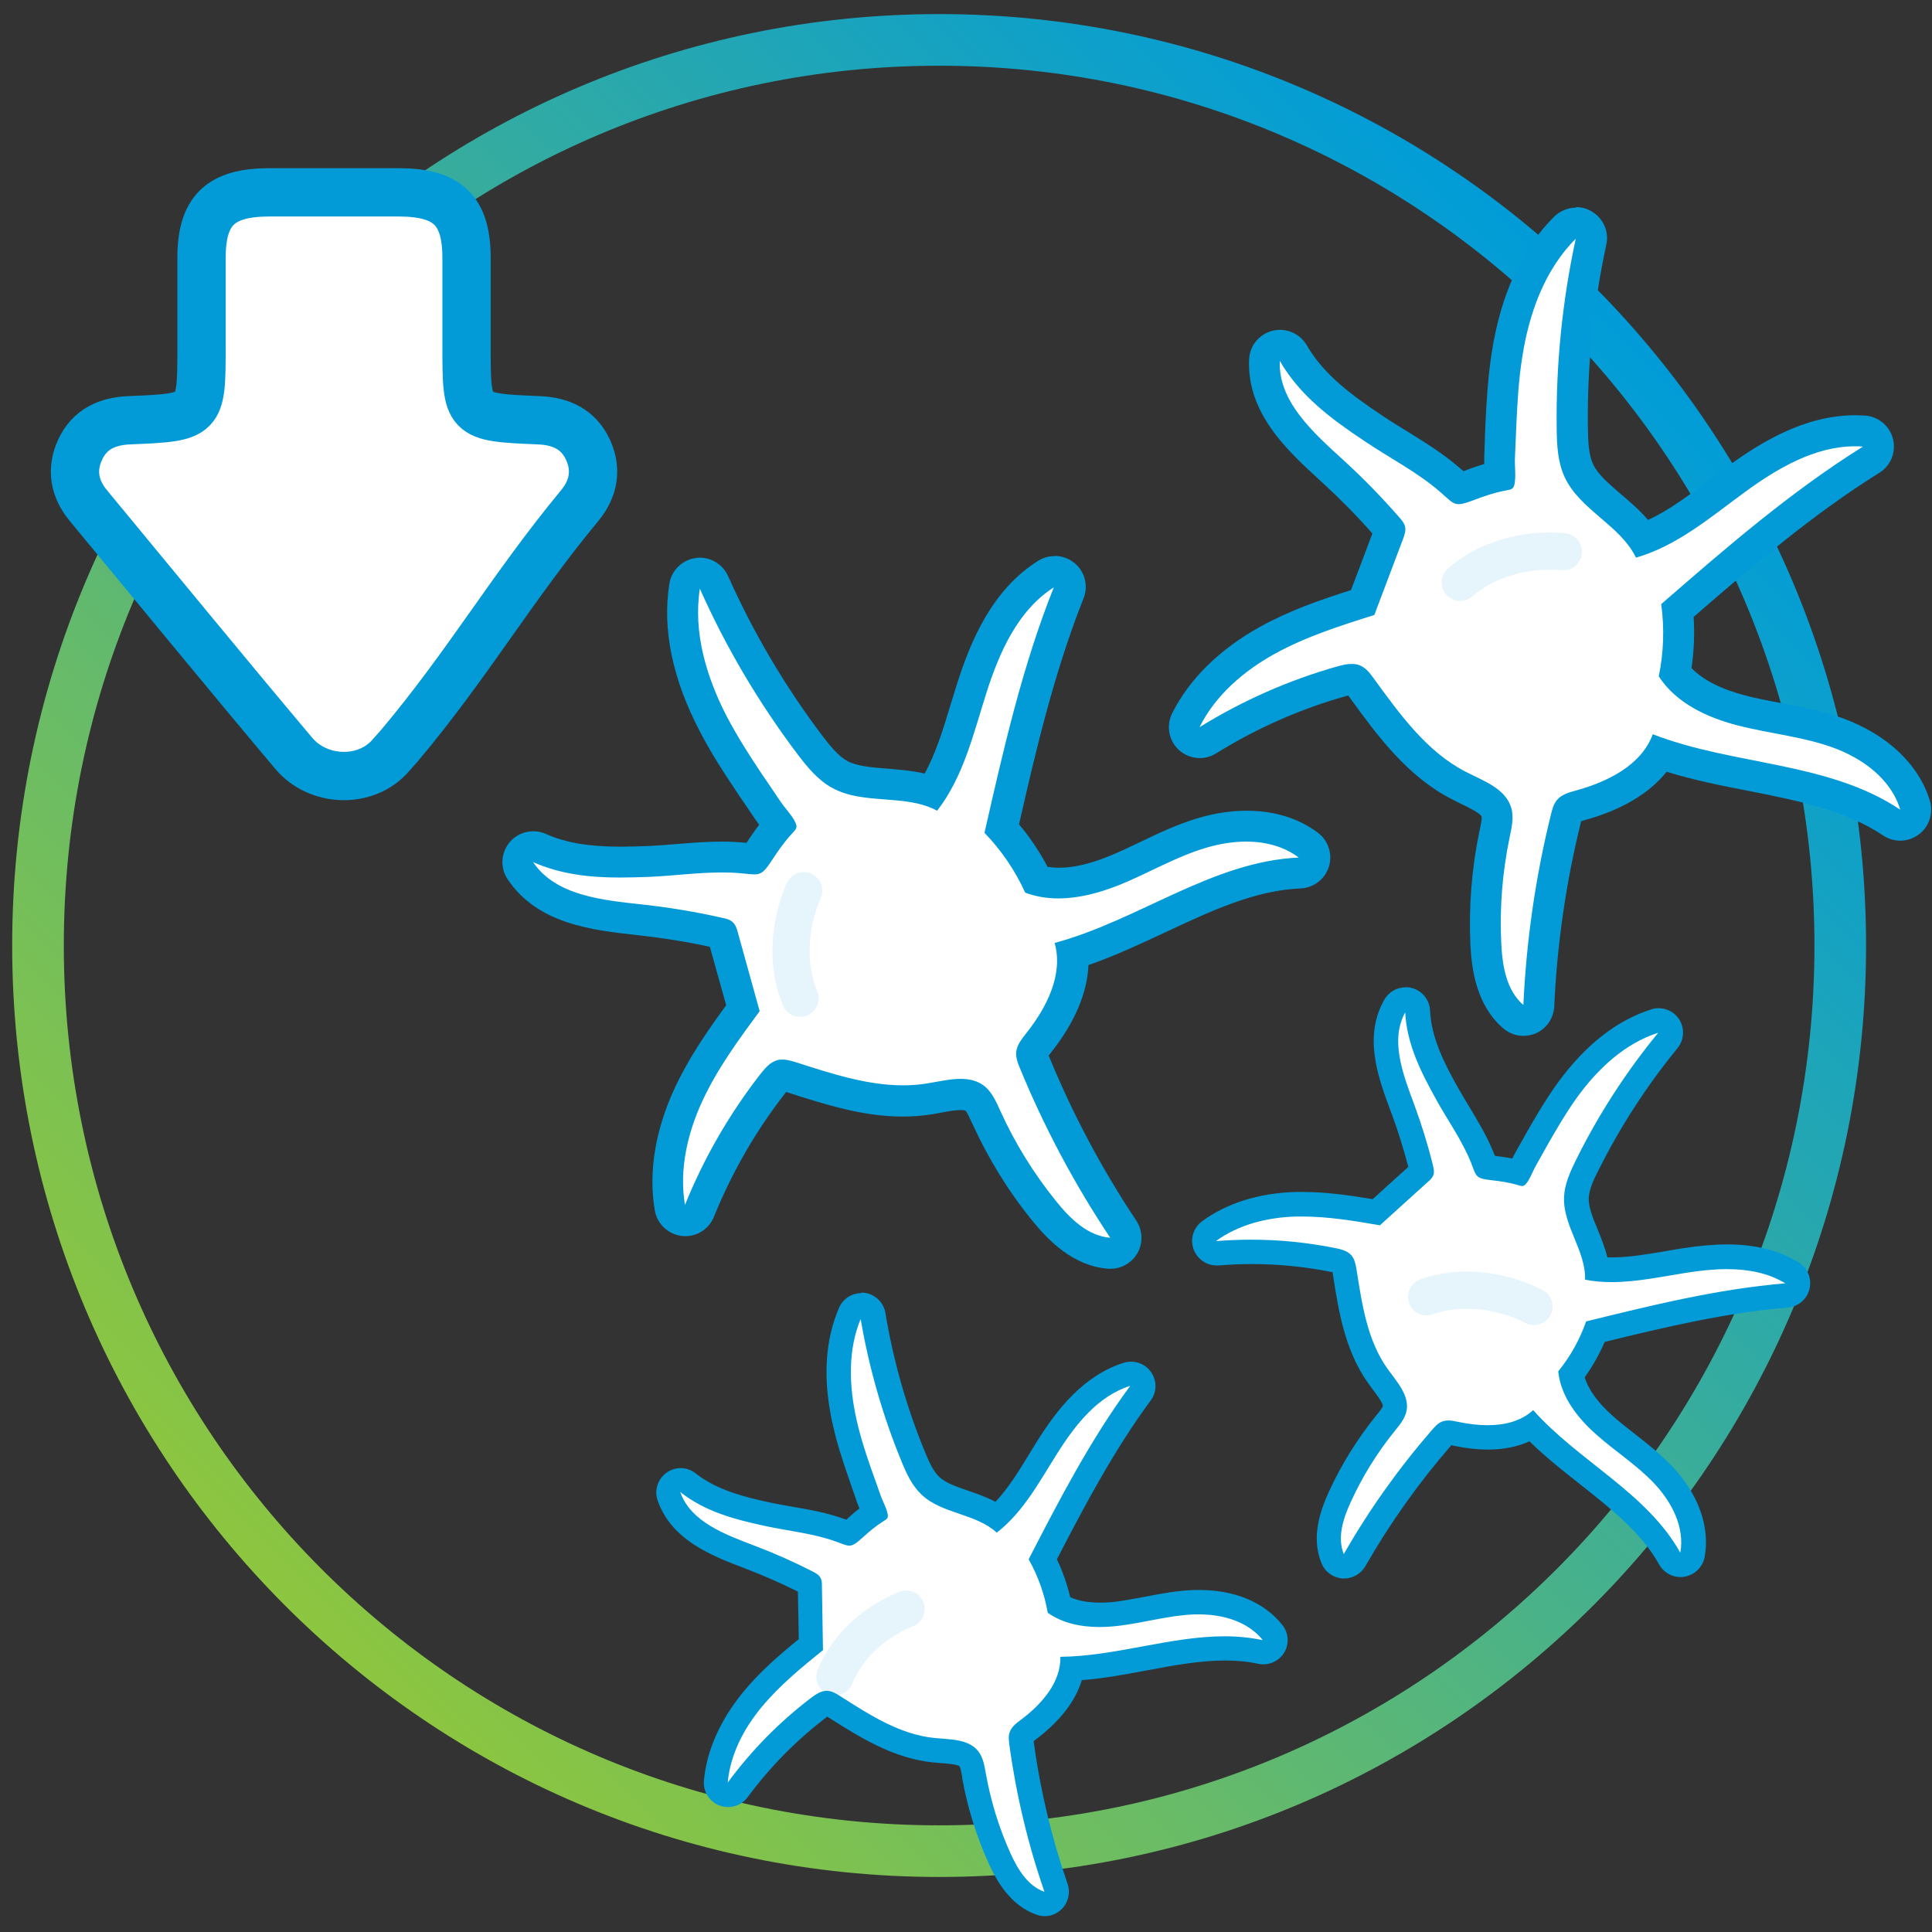 <svg width="104" height="104" viewBox="0 0 104 104" fill="none" xmlns="http://www.w3.org/2000/svg">
<rect x="0" y="0" width="104" height="104" fill="#333333" stroke="none"/>
<path d="M50.554 99.648C77.344 99.648 99.062 77.822 99.062 50.898C99.062 23.975 77.344 2.148 50.554 2.148C23.763 2.148 2.045 23.975 2.045 50.898C2.045 77.822 23.763 99.648 50.554 99.648Z" stroke="url(#paint0_linear_1_8298)" stroke-width="2.779" stroke-miterlimit="10"/>
<g clip-path="url(#clip0_1_8298)">
<path d="M15.807 40.545C17.133 42.13 19.733 42.199 21.047 40.649L21.492 40.149C25.206 35.736 27.525 31.663 31.205 27.217C31.97 26.293 32.142 25.256 31.639 24.184C31.125 23.101 30.188 22.667 28.988 22.622C25.114 22.462 25.114 22.439 25.114 18.631V13.899C25.114 11.334 24.108 10.365 21.492 10.354H18.47H17.492H14.47C11.853 10.365 10.848 11.334 10.848 13.899V18.631C10.848 22.439 10.848 22.462 6.974 22.622C5.774 22.667 4.837 23.101 4.323 24.184C3.82 25.256 3.991 26.293 4.757 27.217C8.436 31.663 12.093 36.133 15.807 40.545Z" fill="white"/>
<path d="M18.47 10.354H14.47C11.853 10.365 10.848 11.334 10.848 13.899V18.631C10.848 22.439 10.848 22.462 6.974 22.622C5.774 22.667 4.837 23.101 4.323 24.184C3.82 25.256 3.991 26.293 4.757 27.217C8.436 31.663 12.093 36.133 15.807 40.545C17.133 42.13 19.733 42.199 21.047 40.649L21.492 40.149C25.206 35.736 27.525 31.663 31.205 27.217C31.97 26.293 32.142 25.256 31.639 24.184C31.125 23.101 30.188 22.667 28.988 22.622C25.114 22.462 25.114 22.439 25.114 18.631V13.899C25.114 11.334 24.108 10.365 21.492 10.354H17.492" stroke="#029BD8" stroke-width="2.6" stroke-miterlimit="10"/>
</g>
<path d="M81.985 54.929C81.787 54.929 81.598 54.863 81.437 54.731C80.248 53.702 80.021 52.106 79.965 50.822C79.87 48.85 80.021 46.867 80.427 44.932C80.531 44.422 80.616 44.016 80.531 43.714C80.38 43.195 79.691 42.865 78.964 42.506C78.804 42.431 78.643 42.355 78.492 42.27C76.255 41.118 74.773 39.079 73.347 37.116L73.263 36.993C73.149 36.842 72.989 36.616 72.866 36.559C72.838 36.55 72.8 36.54 72.753 36.54C72.602 36.54 72.394 36.597 72.215 36.644C69.666 37.361 67.24 38.438 64.993 39.825C64.861 39.91 64.71 39.948 64.559 39.948C64.361 39.948 64.153 39.872 64.002 39.731C63.728 39.476 63.653 39.079 63.823 38.74C64.672 37.041 66.192 35.549 68.222 34.435C69.855 33.529 71.62 32.953 73.338 32.406L74.745 28.686C74.763 28.63 74.811 28.516 74.811 28.469C74.792 28.469 74.735 28.403 74.707 28.375C73.782 27.308 72.781 26.289 71.743 25.335L71.62 25.222C69.987 23.73 67.948 21.861 68.061 19.35C68.08 18.982 68.335 18.671 68.694 18.576C68.76 18.557 68.826 18.548 68.892 18.548C69.184 18.548 69.458 18.699 69.609 18.963C70.629 20.719 72.243 21.89 73.952 23.032C74.376 23.315 74.82 23.589 75.264 23.863C76.208 24.438 77.18 25.043 78.048 25.798L78.332 26.043C78.417 26.119 78.511 26.204 78.568 26.251C78.634 26.232 78.766 26.194 79.03 26.1C79.493 25.92 80.097 25.703 80.729 25.571C80.729 25.42 80.729 25.288 80.729 25.165C80.729 24.967 80.71 24.769 80.729 24.57L80.805 22.767C80.852 21.606 80.928 20.36 81.126 19.096C81.579 16.141 82.636 13.819 84.26 12.204C84.42 12.044 84.628 11.959 84.845 11.959C84.977 11.959 85.119 11.997 85.242 12.063C85.562 12.242 85.732 12.61 85.657 12.969C84.939 16.264 84.6 19.652 84.647 23.032C84.656 23.825 84.694 24.646 85.006 25.307C85.345 26.024 86.006 26.6 86.714 27.204C87.337 27.733 87.979 28.28 88.46 28.988C89.914 28.441 91.207 27.468 92.576 26.449C92.878 26.223 93.18 25.996 93.492 25.769C95.153 24.552 97.381 23.164 99.883 23.164C100.043 23.164 100.204 23.164 100.364 23.183C100.723 23.211 101.025 23.466 101.11 23.815C101.195 24.165 101.044 24.533 100.742 24.722C97.013 27.044 93.615 29.98 90.32 32.83C90.433 33.954 90.386 35.077 90.188 36.191C90.905 37.106 92.114 37.796 93.803 38.23C94.426 38.39 95.049 38.513 95.72 38.636C96.767 38.834 97.853 39.042 98.91 39.419C101.063 40.193 102.592 41.609 103.102 43.318C103.205 43.658 103.083 44.016 102.8 44.224C102.648 44.328 102.479 44.385 102.309 44.385C102.148 44.385 101.988 44.337 101.846 44.243C99.665 42.789 97.06 42.27 94.304 41.723C92.68 41.402 91.009 41.071 89.404 40.524C88.63 41.789 87.158 42.742 85.1 43.309C84.845 43.374 84.562 43.459 84.477 43.554C84.401 43.629 84.345 43.865 84.307 44.026C83.495 47.32 83.004 50.709 82.853 54.098C82.834 54.419 82.646 54.702 82.353 54.825C82.249 54.872 82.136 54.891 82.023 54.891L81.985 54.929Z" fill="white"/>
<path d="M84.826 12.838C84.099 16.199 83.75 19.644 83.797 23.08C83.806 23.968 83.854 24.893 84.231 25.695C85.052 27.451 87.224 28.272 88.064 30.018C90.282 29.386 92.094 27.828 93.954 26.469C95.701 25.195 97.711 24.024 99.854 24.024C99.996 24.024 100.137 24.024 100.279 24.043C96.38 26.479 92.887 29.509 89.423 32.52C89.602 33.813 89.555 35.135 89.291 36.409C90.225 37.853 91.915 38.637 93.586 39.062C95.257 39.487 96.994 39.647 98.617 40.223C100.241 40.799 101.799 41.931 102.289 43.584C98.41 40.987 93.322 41.214 88.97 39.524C88.356 41.186 86.563 42.073 84.864 42.545C84.486 42.649 84.09 42.753 83.835 43.036C83.636 43.263 83.552 43.565 83.485 43.857C82.655 47.208 82.164 50.644 82.003 54.099C81.088 53.306 80.871 51.994 80.814 50.786C80.72 48.889 80.871 46.972 81.258 45.103C81.371 44.565 81.503 44.008 81.352 43.489C81.05 42.451 79.861 42.035 78.898 41.544C76.793 40.459 75.348 38.439 73.951 36.523C73.744 36.239 73.526 35.947 73.196 35.815C73.055 35.758 72.913 35.739 72.762 35.739C72.507 35.739 72.243 35.805 71.997 35.871C69.382 36.608 66.871 37.721 64.568 39.147C65.427 37.429 66.947 36.117 68.627 35.191C70.308 34.266 72.148 33.681 73.98 33.105L75.528 29.009C75.603 28.801 75.679 28.593 75.641 28.376C75.603 28.178 75.471 28.017 75.339 27.866C74.385 26.771 73.375 25.733 72.309 24.761C70.695 23.288 68.797 21.608 68.891 19.427C69.996 21.334 71.695 22.571 73.489 23.769C74.82 24.666 76.292 25.412 77.51 26.469C78.029 26.913 78.19 27.139 78.52 27.139C78.709 27.139 78.945 27.064 79.332 26.922C79.87 26.715 80.446 26.516 81.012 26.413C81.399 26.337 81.503 26.346 81.55 25.903C81.597 25.487 81.531 25.072 81.55 24.657C81.579 24.053 81.597 23.458 81.626 22.854C81.682 21.655 81.749 20.456 81.937 19.267C82.296 16.907 83.136 14.528 84.835 12.838M84.835 11.177C84.41 11.177 83.986 11.347 83.665 11.658C81.909 13.405 80.776 15.878 80.295 19.012C80.097 20.314 80.021 21.589 79.964 22.778C79.945 23.109 79.936 23.439 79.927 23.769L79.898 24.581C79.898 24.713 79.898 24.846 79.898 24.978C79.483 25.1 79.096 25.242 78.775 25.365C78.728 25.317 78.671 25.27 78.605 25.214C77.68 24.411 76.679 23.798 75.707 23.194C75.273 22.929 74.839 22.665 74.423 22.382C72.8 21.296 71.27 20.192 70.345 18.587C70.043 18.068 69.486 17.756 68.901 17.756C68.769 17.756 68.637 17.775 68.504 17.803C67.787 17.983 67.268 18.606 67.24 19.352C67.117 22.259 69.307 24.26 71.072 25.875L71.195 25.988C72.129 26.847 73.036 27.762 73.876 28.716L73.215 30.472L72.724 31.765C71.091 32.284 69.42 32.86 67.834 33.738C65.654 34.946 64.021 36.551 63.096 38.401C62.765 39.071 62.916 39.874 63.464 40.374C63.775 40.657 64.181 40.808 64.587 40.808C64.889 40.808 65.191 40.723 65.465 40.553C67.645 39.203 70.005 38.156 72.469 37.467C72.507 37.457 72.545 37.448 72.573 37.438C72.592 37.457 72.601 37.485 72.62 37.495L72.705 37.617C74.121 39.562 75.726 41.771 78.142 43.017C78.303 43.102 78.463 43.178 78.633 43.263C78.973 43.423 79.681 43.772 79.757 43.952C79.785 44.065 79.7 44.452 79.653 44.688L79.634 44.764C79.219 46.765 79.058 48.823 79.153 50.861C79.219 52.193 79.474 54.109 80.918 55.355C81.229 55.619 81.616 55.761 82.003 55.761C82.23 55.761 82.447 55.714 82.664 55.629C83.249 55.374 83.636 54.807 83.665 54.175C83.816 50.843 84.297 47.501 85.1 44.263C85.1 44.254 85.1 44.235 85.109 44.206C85.166 44.188 85.222 44.178 85.269 44.159C87.271 43.612 88.772 42.724 89.716 41.544C91.179 41.998 92.67 42.29 94.124 42.573C96.796 43.102 99.316 43.602 101.364 44.971C101.648 45.16 101.969 45.254 102.289 45.254C102.639 45.254 102.988 45.141 103.281 44.924C103.847 44.509 104.083 43.782 103.885 43.102C103.29 41.139 101.572 39.524 99.174 38.656C98.06 38.26 96.947 38.042 95.861 37.844C95.21 37.721 94.596 37.608 93.992 37.448C92.661 37.108 91.679 36.608 91.056 35.966C91.188 35.05 91.226 34.134 91.169 33.209C94.332 30.462 97.607 27.668 101.166 25.45C101.78 25.072 102.072 24.336 101.902 23.637C101.733 22.939 101.128 22.429 100.411 22.372C100.232 22.363 100.043 22.353 99.863 22.353C97.126 22.353 94.747 23.835 92.982 25.119C92.67 25.346 92.368 25.572 92.066 25.799C90.933 26.648 89.857 27.46 88.715 27.989C88.252 27.451 87.733 27.007 87.243 26.592C86.61 26.044 86.006 25.535 85.751 24.978C85.515 24.468 85.487 23.741 85.477 23.043C85.43 19.729 85.77 16.406 86.468 13.168C86.629 12.451 86.289 11.715 85.638 11.356C85.383 11.214 85.109 11.148 84.835 11.148V11.177Z" fill="#029BD8"/>
<path d="M59.688 67.457C58.121 67.334 56.998 66.173 56.186 65.182C54.94 63.643 53.892 61.954 53.08 60.16C52.863 59.688 52.693 59.31 52.448 59.112C52.269 58.971 52.023 58.905 51.693 58.905C51.325 58.905 50.9 58.98 50.484 59.056C50.305 59.084 50.135 59.122 49.965 59.15C49.522 59.216 49.059 59.254 48.587 59.254C46.576 59.254 44.641 58.631 42.772 58.036L42.631 57.989C42.47 57.942 42.253 57.866 42.121 57.866C41.913 57.913 41.696 58.197 41.583 58.329C39.959 60.415 38.628 62.709 37.646 65.163C37.514 65.484 37.212 65.682 36.872 65.682C36.844 65.682 36.816 65.682 36.787 65.682C36.419 65.645 36.117 65.361 36.06 64.993C35.74 63.124 36.089 61.019 37.061 58.914C37.845 57.215 38.921 55.705 39.987 54.251L38.921 50.418C38.902 50.362 38.874 50.239 38.845 50.201C38.845 50.211 38.845 50.22 38.817 50.22C38.789 50.22 38.732 50.211 38.704 50.201C37.325 49.89 35.919 49.654 34.512 49.503L34.343 49.484C32.143 49.248 29.396 48.946 27.999 46.85C27.791 46.538 27.82 46.133 28.056 45.849C28.216 45.661 28.452 45.557 28.698 45.557C28.811 45.557 28.924 45.576 29.028 45.623C30.557 46.293 32.162 46.378 33.38 46.378C33.889 46.378 34.409 46.359 34.928 46.34C35.438 46.321 35.957 46.274 36.476 46.236C37.25 46.17 38.043 46.104 38.845 46.104C39.185 46.104 39.534 46.114 39.874 46.142L40.252 46.18C40.374 46.189 40.478 46.208 40.573 46.208C40.62 46.151 40.705 46.048 40.856 45.812C41.13 45.396 41.488 44.858 41.923 44.377C41.838 44.254 41.753 44.15 41.677 44.056C41.554 43.905 41.432 43.744 41.319 43.584L40.308 42.092C39.657 41.12 38.987 40.072 38.392 38.94C37.014 36.287 36.495 33.795 36.844 31.529C36.901 31.161 37.193 30.878 37.552 30.831C37.59 30.831 37.627 30.831 37.665 30.831C37.986 30.831 38.288 31.02 38.42 31.322C39.799 34.408 41.517 37.335 43.556 40.035C44.028 40.667 44.547 41.309 45.189 41.658C45.887 42.045 46.756 42.111 47.681 42.177C48.502 42.243 49.333 42.3 50.145 42.583C50.994 41.281 51.466 39.732 51.957 38.099C52.07 37.731 52.174 37.373 52.297 37.014C52.967 34.899 54.034 32.285 56.309 30.859C56.441 30.774 56.602 30.736 56.752 30.736C56.941 30.736 57.13 30.802 57.291 30.935C57.564 31.161 57.659 31.548 57.527 31.878C55.894 35.966 54.883 40.337 53.921 44.584C54.676 45.425 55.308 46.359 55.799 47.369C56.167 47.473 56.564 47.53 56.989 47.53C57.857 47.53 58.839 47.313 59.915 46.878C60.51 46.642 61.085 46.359 61.699 46.076C62.662 45.613 63.662 45.141 64.729 44.821C65.522 44.584 66.315 44.462 67.089 44.462C68.382 44.462 69.534 44.821 70.421 45.481C70.704 45.689 70.818 46.057 70.714 46.397C70.61 46.737 70.308 46.963 69.959 46.982C67.335 47.095 64.937 48.219 62.388 49.408C60.887 50.107 59.348 50.834 57.734 51.343C57.857 52.825 57.234 54.468 55.903 56.139C55.733 56.346 55.554 56.573 55.544 56.705C55.535 56.809 55.629 57.035 55.686 57.177C56.979 60.311 58.584 63.341 60.462 66.164C60.642 66.428 60.651 66.768 60.491 67.042C60.34 67.297 60.066 67.457 59.773 67.457C59.754 67.457 59.726 67.457 59.707 67.457H59.688Z" fill="white"/>
<path d="M56.742 31.578C55.034 35.844 54.014 40.347 52.995 44.831C53.901 45.766 54.647 46.861 55.185 48.05C55.761 48.267 56.365 48.362 56.978 48.362C58.074 48.362 59.187 48.06 60.216 47.654C61.812 47.012 63.313 46.105 64.965 45.624C65.644 45.426 66.371 45.303 67.079 45.303C68.099 45.303 69.099 45.549 69.911 46.162C65.248 46.37 61.274 49.551 56.771 50.759C57.252 52.459 56.337 54.243 55.242 55.621C55.006 55.923 54.741 56.244 54.703 56.631C54.675 56.933 54.788 57.226 54.902 57.499C56.214 60.69 57.847 63.758 59.763 66.628C58.555 66.533 57.602 65.599 56.846 64.655C55.648 63.173 54.637 61.54 53.854 59.812C53.627 59.312 53.401 58.783 52.976 58.453C52.608 58.17 52.174 58.075 51.711 58.075C51.107 58.075 50.456 58.236 49.852 58.33C49.436 58.396 49.021 58.424 48.605 58.424C46.68 58.424 44.754 57.792 42.894 57.197C42.649 57.122 42.385 57.037 42.13 57.037C42.045 57.037 41.95 57.037 41.865 57.065C41.469 57.16 41.186 57.499 40.931 57.82C39.26 59.963 37.891 62.342 36.872 64.862C36.551 62.974 37.004 61.011 37.806 59.274C38.609 57.537 39.751 55.98 40.893 54.431C40.506 53.025 40.11 51.618 39.723 50.212C39.666 50.004 39.6 49.778 39.439 49.636C39.288 49.504 39.09 49.447 38.892 49.41C37.476 49.089 36.05 48.852 34.606 48.692C32.435 48.456 29.915 48.22 28.697 46.408C30.217 47.078 31.784 47.238 33.389 47.238C33.917 47.238 34.446 47.219 34.974 47.201C36.258 47.144 37.561 46.965 38.854 46.965C39.175 46.965 39.496 46.974 39.817 47.002C40.176 47.031 40.421 47.068 40.61 47.068C40.987 47.068 41.148 46.927 41.563 46.294C41.875 45.813 42.224 45.313 42.621 44.888C42.885 44.595 42.97 44.548 42.753 44.151C42.545 43.793 42.252 43.491 42.016 43.151C41.686 42.651 41.346 42.16 41.006 41.659C40.336 40.659 39.694 39.649 39.137 38.592C38.033 36.468 37.306 34.051 37.674 31.691C39.071 34.834 40.837 37.817 42.904 40.564C43.442 41.272 44.018 41.99 44.801 42.415C46.5 43.349 48.738 42.717 50.446 43.642C51.862 41.82 52.4 39.498 53.099 37.298C53.797 35.099 54.807 32.824 56.761 31.597M56.761 29.935C56.459 29.935 56.148 30.02 55.883 30.19C53.382 31.757 52.24 34.542 51.522 36.798C51.409 37.157 51.296 37.525 51.182 37.893C50.777 39.243 50.38 40.536 49.776 41.641C49.087 41.48 48.398 41.433 47.765 41.376C46.935 41.31 46.142 41.254 45.604 40.961C45.113 40.687 44.66 40.121 44.235 39.564C42.243 36.921 40.544 34.041 39.194 31.011C38.92 30.407 38.325 30.02 37.674 30.02C37.599 30.02 37.533 30.02 37.457 30.039C36.73 30.134 36.145 30.7 36.032 31.427C35.645 33.872 36.192 36.534 37.665 39.356C38.269 40.527 38.967 41.603 39.628 42.584C39.807 42.858 39.996 43.132 40.185 43.406L40.638 44.076C40.714 44.18 40.789 44.293 40.865 44.397C40.6 44.746 40.374 45.086 40.185 45.369C40.119 45.369 40.044 45.36 39.968 45.35C39.619 45.322 39.26 45.303 38.873 45.303C38.042 45.303 37.23 45.369 36.438 45.435C35.928 45.473 35.428 45.52 34.918 45.539C34.493 45.558 33.945 45.577 33.398 45.577C31.699 45.577 30.462 45.369 29.377 44.888C29.16 44.793 28.933 44.746 28.706 44.746C28.225 44.746 27.753 44.954 27.432 45.341C26.96 45.907 26.913 46.719 27.328 47.333C28.942 49.749 31.897 50.07 34.276 50.335L34.436 50.353C35.701 50.495 36.966 50.693 38.212 50.967L39.09 54.111C38.08 55.498 37.07 56.952 36.315 58.585C35.267 60.841 34.899 63.116 35.248 65.155C35.371 65.891 35.975 66.448 36.711 66.533C36.768 66.533 36.834 66.543 36.891 66.543C37.561 66.543 38.175 66.137 38.429 65.504C39.392 63.126 40.676 60.888 42.252 58.868C42.281 58.84 42.3 58.802 42.319 58.783C42.347 58.783 42.366 58.802 42.385 58.802L42.526 58.849C44.461 59.463 46.463 60.105 48.596 60.105C49.106 60.105 49.615 60.067 50.106 59.991C50.286 59.963 50.465 59.935 50.644 59.897C51.041 59.822 51.419 59.755 51.711 59.755C51.9 59.755 51.956 59.784 51.966 59.784C52.06 59.859 52.221 60.227 52.315 60.435L52.353 60.511C53.203 62.37 54.279 64.126 55.572 65.712C56.412 66.75 57.752 68.147 59.65 68.298C59.697 68.298 59.735 68.298 59.782 68.298C60.367 68.298 60.915 67.987 61.217 67.477C61.538 66.93 61.519 66.241 61.17 65.712C59.319 62.937 57.734 59.954 56.469 56.867C56.469 56.857 56.459 56.839 56.45 56.82C56.488 56.773 56.525 56.725 56.554 56.688C57.847 55.064 58.527 53.459 58.593 51.949C60.037 51.449 61.415 50.797 62.756 50.174C65.219 49.022 67.551 47.927 70.015 47.824C70.713 47.795 71.327 47.323 71.535 46.653C71.742 45.983 71.506 45.256 70.949 44.831C69.911 44.048 68.589 43.642 67.117 43.642C66.267 43.642 65.399 43.774 64.521 44.029C63.388 44.369 62.359 44.85 61.368 45.331C60.773 45.615 60.207 45.888 59.631 46.115C58.649 46.511 57.771 46.71 57.016 46.71C56.799 46.71 56.591 46.691 56.393 46.663C55.959 45.851 55.449 45.077 54.855 44.378C55.78 40.291 56.78 36.099 58.328 32.21C58.593 31.54 58.404 30.775 57.847 30.313C57.535 30.058 57.158 29.926 56.78 29.926L56.761 29.935Z" fill="#029BD8"/>
<path d="M72.289 84.308C72.034 84.29 71.817 84.129 71.722 83.903C71.25 82.751 71.675 81.543 72.09 80.618C72.742 79.192 73.563 77.852 74.545 76.634C74.809 76.313 75.017 76.058 75.064 75.813C75.149 75.388 74.781 74.906 74.403 74.397C74.318 74.284 74.233 74.17 74.158 74.066C72.997 72.443 72.685 70.479 72.392 68.572L72.374 68.45C72.355 68.299 72.317 68.082 72.251 68.006C72.175 67.912 71.883 67.855 71.76 67.827C70.306 67.534 68.824 67.383 67.333 67.383C66.729 67.383 66.115 67.411 65.511 67.459C65.492 67.459 65.473 67.459 65.454 67.459C65.18 67.459 64.935 67.289 64.841 67.034C64.737 66.76 64.831 66.448 65.067 66.269C66.275 65.382 67.89 64.881 69.731 64.825C69.863 64.825 69.985 64.825 70.118 64.825C71.467 64.825 72.789 65.032 74.073 65.25L76.414 63.135C76.414 63.135 76.518 63.041 76.546 63.012C76.527 63.012 76.508 62.937 76.499 62.908C76.234 61.823 75.895 60.737 75.508 59.69L75.46 59.567C74.847 57.924 74.092 55.876 75.073 54.139C75.196 53.931 75.413 53.809 75.649 53.809C75.696 53.809 75.753 53.809 75.8 53.828C76.084 53.894 76.291 54.139 76.31 54.432C76.395 56.036 77.103 57.452 77.896 58.868C78.094 59.227 78.311 59.576 78.519 59.926C78.972 60.681 79.444 61.455 79.784 62.304L79.888 62.578C79.925 62.682 79.973 62.795 79.992 62.843C79.992 62.843 79.992 62.843 80.02 62.843C80.067 62.843 80.171 62.861 80.36 62.88C80.747 62.927 81.257 62.993 81.747 63.126C81.804 63.022 81.851 62.927 81.889 62.833C81.955 62.691 82.021 62.55 82.097 62.408L82.795 61.162C83.248 60.36 83.758 59.501 84.343 58.689C85.731 56.763 87.317 55.517 89.044 54.96C89.11 54.941 89.176 54.932 89.243 54.932C89.46 54.932 89.667 55.036 89.79 55.225C89.951 55.47 89.941 55.791 89.752 56.017C88.053 58.085 86.59 60.35 85.4 62.748C85.127 63.305 84.853 63.9 84.825 64.475C84.796 65.108 85.061 65.75 85.344 66.43C85.589 67.034 85.844 67.647 85.929 68.317C86.184 68.346 86.448 68.365 86.731 68.365C87.713 68.365 88.752 68.185 89.743 68.015C90.035 67.968 90.338 67.912 90.63 67.864C91.508 67.723 92.244 67.657 92.924 67.657C94.321 67.657 95.463 67.94 96.417 68.525C96.662 68.676 96.785 68.959 96.719 69.243C96.653 69.516 96.417 69.724 96.133 69.752C92.669 70.045 89.205 70.876 85.854 71.706C85.523 72.537 85.089 73.321 84.551 74.029C84.721 74.935 85.334 75.86 86.363 76.776C86.75 77.115 87.156 77.436 87.572 77.757C88.242 78.276 88.931 78.814 89.535 79.466C90.772 80.787 91.338 82.336 91.083 83.733C91.036 84.006 90.819 84.224 90.545 84.261C90.507 84.261 90.47 84.261 90.441 84.261C90.205 84.261 89.979 84.129 89.865 83.921C88.856 82.1 87.204 80.797 85.457 79.419C84.428 78.607 83.371 77.767 82.436 76.804C81.794 77.2 81.002 77.399 80.067 77.399C79.548 77.399 78.981 77.332 78.396 77.21C78.217 77.172 78.075 77.144 77.962 77.144C77.924 77.144 77.886 77.144 77.868 77.153C77.792 77.181 77.66 77.323 77.584 77.418C75.819 79.447 74.243 81.656 72.912 83.997C72.798 84.205 72.572 84.327 72.336 84.327C72.317 84.327 72.308 84.327 72.289 84.327V84.308Z" fill="white"/>
<path d="M75.64 54.46C75.725 56.207 76.48 57.689 77.311 59.19C77.924 60.303 78.689 61.361 79.171 62.55C79.482 63.334 79.397 63.428 80.294 63.532C80.747 63.579 81.228 63.655 81.662 63.777C81.785 63.815 81.87 63.843 81.936 63.843C82.04 63.843 82.106 63.787 82.229 63.617C82.408 63.343 82.522 63.022 82.682 62.739C82.918 62.324 83.145 61.908 83.381 61.493C83.853 60.672 84.334 59.85 84.891 59.076C86.005 57.538 87.459 56.169 89.262 55.593C87.534 57.698 86.043 60.001 84.834 62.446C84.523 63.079 84.221 63.739 84.192 64.448C84.136 65.986 85.372 67.346 85.325 68.884C85.797 68.979 86.279 69.016 86.76 69.016C88.091 69.016 89.441 68.724 90.763 68.516C91.48 68.403 92.216 68.318 92.953 68.318C94.066 68.318 95.161 68.507 96.105 69.082C92.471 69.385 88.922 70.262 85.382 71.131C85.042 72.103 84.532 73.019 83.881 73.821C84.013 75.18 84.929 76.342 85.948 77.238C86.968 78.145 88.138 78.881 89.073 79.882C90.007 80.882 90.696 82.232 90.451 83.582C88.648 80.353 84.985 78.664 82.531 75.907C81.87 76.511 80.992 76.719 80.077 76.719C79.558 76.719 79.038 76.653 78.538 76.549C78.349 76.511 78.16 76.464 77.972 76.464C77.858 76.464 77.745 76.483 77.632 76.521C77.405 76.606 77.245 76.795 77.084 76.974C75.291 79.041 73.695 81.279 72.336 83.657C71.977 82.77 72.298 81.76 72.695 80.892C73.318 79.513 74.12 78.22 75.064 77.05C75.338 76.71 75.63 76.37 75.716 75.945C75.876 75.105 75.187 74.378 74.696 73.689C73.601 72.16 73.318 70.215 73.025 68.356C72.978 68.082 72.931 67.789 72.751 67.582C72.544 67.336 72.204 67.251 71.883 67.185C70.382 66.883 68.862 66.732 67.333 66.732C66.71 66.732 66.087 66.76 65.454 66.808C66.682 65.911 68.23 65.533 69.75 65.486C69.872 65.486 69.995 65.486 70.118 65.486C71.515 65.486 72.902 65.722 74.281 65.958C75.14 65.184 75.999 64.4 76.858 63.626C76.99 63.513 77.122 63.39 77.169 63.22C77.216 63.069 77.169 62.899 77.141 62.748C76.867 61.635 76.527 60.539 76.131 59.463C75.527 57.84 74.8 55.971 75.659 54.47M75.659 53.148C75.196 53.148 74.753 53.394 74.517 53.818C73.374 55.82 74.196 58.029 74.856 59.803L74.904 59.926C75.253 60.87 75.555 61.842 75.81 62.814L74.526 63.975L73.894 64.551C72.685 64.353 71.43 64.164 70.146 64.164C70.014 64.164 69.872 64.164 69.74 64.164C67.767 64.221 66.03 64.769 64.709 65.741C64.237 66.09 64.048 66.713 64.256 67.261C64.454 67.78 64.945 68.12 65.492 68.12C65.53 68.12 65.568 68.12 65.596 68.12C66.181 68.072 66.776 68.044 67.361 68.044C68.806 68.044 70.25 68.186 71.656 68.469C71.685 68.469 71.713 68.478 71.741 68.488C71.741 68.507 71.741 68.535 71.741 68.544L71.76 68.667C72.053 70.555 72.393 72.688 73.639 74.444C73.724 74.558 73.809 74.671 73.894 74.793C74.073 75.029 74.451 75.53 74.441 75.69C74.413 75.785 74.224 76.03 74.101 76.172L74.064 76.219C73.044 77.484 72.185 78.871 71.515 80.344C71.081 81.307 70.561 82.751 71.137 84.148C71.326 84.62 71.77 84.932 72.27 84.97C72.298 84.97 72.327 84.97 72.355 84.97C72.827 84.97 73.261 84.715 73.497 84.309C74.809 82.015 76.357 79.834 78.094 77.833C78.094 77.833 78.113 77.814 78.123 77.795C78.17 77.795 78.217 77.814 78.255 77.824C78.916 77.965 79.529 78.031 80.086 78.031C80.936 78.031 81.681 77.88 82.333 77.588C83.201 78.437 84.145 79.183 85.07 79.91C86.76 81.25 88.365 82.515 89.309 84.214C89.545 84.639 89.988 84.894 90.46 84.894C90.536 84.894 90.602 84.894 90.677 84.875C91.225 84.781 91.659 84.356 91.763 83.808C92.056 82.213 91.433 80.448 90.055 78.975C89.413 78.296 88.705 77.739 88.016 77.201C87.6 76.88 87.213 76.568 86.845 76.247C86.033 75.53 85.514 74.822 85.306 74.142C85.731 73.547 86.09 72.906 86.382 72.235C89.611 71.442 92.934 70.659 96.238 70.385C96.804 70.338 97.276 69.932 97.408 69.375C97.54 68.818 97.295 68.242 96.813 67.95C95.756 67.308 94.501 66.987 92.981 66.987C92.263 66.987 91.508 67.053 90.583 67.195C90.281 67.242 89.988 67.289 89.686 67.346C88.667 67.515 87.713 67.685 86.779 67.685C86.694 67.685 86.609 67.685 86.524 67.685C86.392 67.138 86.184 66.638 85.995 66.166C85.74 65.552 85.504 64.976 85.523 64.485C85.542 64.042 85.778 63.513 86.033 63.022C87.204 60.672 88.638 58.453 90.3 56.424C90.668 55.971 90.696 55.329 90.376 54.847C90.121 54.479 89.715 54.271 89.28 54.271C89.148 54.271 89.016 54.29 88.884 54.337C87.015 54.932 85.325 56.263 83.843 58.302C83.23 59.152 82.72 60.02 82.248 60.842L81.861 61.531L81.549 62.088C81.502 62.182 81.455 62.267 81.408 62.361C81.068 62.295 80.747 62.258 80.473 62.22C80.454 62.172 80.435 62.116 80.407 62.059C80.048 61.163 79.558 60.36 79.095 59.586C78.887 59.237 78.68 58.897 78.481 58.548C77.726 57.198 77.046 55.857 76.98 54.394C76.952 53.809 76.537 53.309 75.97 53.176C75.867 53.148 75.763 53.139 75.668 53.139L75.659 53.148Z" fill="#029BD8"/>
<path d="M56.186 102.486C56.11 102.486 56.044 102.477 55.969 102.449C54.798 102.043 54.175 100.938 53.76 100.023C53.118 98.607 52.655 97.115 52.391 95.586C52.325 95.18 52.268 94.859 52.117 94.67C51.853 94.331 51.258 94.293 50.626 94.246C50.484 94.236 50.352 94.227 50.22 94.208C48.256 94.01 46.586 92.962 44.971 91.942L44.868 91.876C44.745 91.801 44.556 91.678 44.452 91.678C44.33 91.678 44.103 91.857 43.999 91.933C42.347 93.198 40.884 94.68 39.647 96.351C39.525 96.521 39.326 96.615 39.119 96.615C39.043 96.615 38.958 96.606 38.883 96.577C38.609 96.473 38.439 96.2 38.467 95.907C38.6 94.425 39.279 92.896 40.431 91.489C41.365 90.356 42.479 89.422 43.584 88.525L43.537 85.457C43.537 85.353 43.537 85.259 43.527 85.221V85.231C43.508 85.231 43.452 85.202 43.433 85.193C42.451 84.683 41.422 84.23 40.384 83.834L40.261 83.786C38.637 83.163 36.608 82.399 35.966 80.53C35.871 80.256 35.966 79.954 36.202 79.784C36.315 79.699 36.447 79.661 36.579 79.661C36.721 79.661 36.863 79.708 36.985 79.803C38.241 80.794 39.751 81.181 41.328 81.521C41.724 81.606 42.121 81.681 42.526 81.747C43.386 81.898 44.263 82.049 45.122 82.352L45.396 82.455C45.491 82.493 45.613 82.531 45.66 82.55C45.642 82.54 45.727 82.474 45.925 82.295C46.208 82.031 46.595 81.7 47.02 81.417C46.982 81.304 46.935 81.209 46.897 81.124C46.831 80.983 46.774 80.841 46.718 80.69L46.246 79.35C45.944 78.491 45.642 77.556 45.415 76.574C44.886 74.281 44.99 72.289 45.708 70.637C45.812 70.401 46.047 70.24 46.302 70.24C46.331 70.24 46.359 70.24 46.387 70.24C46.671 70.278 46.907 70.495 46.954 70.778C47.388 73.393 48.124 75.961 49.134 78.415C49.37 78.991 49.635 79.576 50.05 79.973C50.503 80.397 51.154 80.624 51.844 80.86C52.448 81.068 53.08 81.285 53.637 81.653C54.543 80.832 55.204 79.746 55.903 78.604C56.054 78.349 56.214 78.094 56.375 77.849C57.309 76.376 58.631 74.601 60.641 73.969C60.708 73.95 60.774 73.941 60.84 73.941C61.047 73.941 61.246 74.035 61.368 74.214C61.529 74.441 61.529 74.752 61.368 74.979C59.32 77.754 57.687 80.879 56.11 83.918C56.516 84.702 56.809 85.542 56.988 86.411C57.564 86.75 58.3 86.92 59.178 86.92C59.499 86.92 59.849 86.901 60.217 86.854C60.726 86.788 61.227 86.694 61.736 86.599C62.558 86.439 63.407 86.278 64.285 86.25H64.521C65.512 86.25 67.344 86.458 68.476 87.883C68.646 88.1 68.665 88.402 68.524 88.638C68.401 88.837 68.193 88.95 67.967 88.95C67.919 88.95 67.872 88.95 67.825 88.931C67.23 88.799 66.598 88.742 65.909 88.742C64.493 88.742 63.086 89.007 61.585 89.28C60.311 89.516 58.989 89.762 57.668 89.828C57.47 90.979 56.667 92.103 55.327 93.103C55.157 93.226 54.978 93.368 54.94 93.462C54.911 93.538 54.94 93.726 54.949 93.849C55.308 96.492 55.931 99.107 56.799 101.627C56.884 101.863 56.818 102.128 56.639 102.307C56.516 102.43 56.346 102.496 56.176 102.496L56.186 102.486Z" fill="white"/>
<path d="M46.311 70.892C46.755 73.554 47.501 76.169 48.53 78.671C48.794 79.322 49.096 79.973 49.606 80.455C50.71 81.502 52.532 81.465 53.655 82.503C55.09 81.399 55.959 79.737 56.931 78.208C57.894 76.679 59.112 75.14 60.839 74.602C58.696 77.51 57.025 80.728 55.373 83.938C55.874 84.825 56.223 85.807 56.402 86.817C57.205 87.383 58.187 87.582 59.187 87.582C59.565 87.582 59.942 87.553 60.31 87.506C61.651 87.336 62.963 86.949 64.322 86.902C64.398 86.902 64.464 86.902 64.54 86.902C65.833 86.902 67.183 87.289 67.976 88.29C67.296 88.148 66.616 88.082 65.927 88.082C63.01 88.082 60.046 89.158 57.082 89.186C57.11 90.574 56.063 91.745 54.958 92.575C54.713 92.755 54.458 92.953 54.354 93.236C54.269 93.453 54.307 93.699 54.335 93.935C54.703 96.625 55.336 99.278 56.223 101.836C55.326 101.524 54.788 100.627 54.392 99.759C53.778 98.4 53.334 96.955 53.07 95.483C52.995 95.058 52.929 94.614 52.664 94.275C52.145 93.604 51.154 93.642 50.314 93.557C48.464 93.378 46.821 92.32 45.254 91.32C45.018 91.169 44.773 91.018 44.499 91.018C44.178 91.018 43.904 91.216 43.649 91.405C41.95 92.698 40.44 94.237 39.175 95.955C39.307 94.454 40.034 93.057 40.997 91.896C41.96 90.735 43.13 89.772 44.301 88.828C44.282 87.676 44.263 86.534 44.244 85.382C44.244 85.212 44.244 85.033 44.14 84.891C44.055 84.759 43.914 84.684 43.772 84.608C42.762 84.089 41.724 83.626 40.657 83.221C39.052 82.607 37.183 81.937 36.617 80.313C37.976 81.389 39.571 81.795 41.233 82.154C42.469 82.418 43.753 82.541 44.952 82.966C45.33 83.098 45.537 83.202 45.717 83.202C45.915 83.202 46.075 83.088 46.425 82.777C46.764 82.465 47.123 82.163 47.51 81.918C47.775 81.748 47.85 81.729 47.756 81.389C47.671 81.068 47.501 80.785 47.397 80.483C47.246 80.039 47.085 79.596 46.925 79.152C46.613 78.265 46.321 77.368 46.113 76.443C45.698 74.612 45.622 72.629 46.368 70.911M46.368 69.608C45.858 69.608 45.377 69.91 45.169 70.392C44.395 72.176 44.282 74.309 44.839 76.735C45.065 77.746 45.386 78.699 45.688 79.577L45.943 80.313L46.151 80.917C46.189 81.012 46.226 81.106 46.264 81.2C45.99 81.408 45.754 81.625 45.556 81.805C45.509 81.786 45.452 81.767 45.396 81.748C44.489 81.427 43.574 81.266 42.696 81.115C42.299 81.049 41.912 80.974 41.525 80.898C40.024 80.577 38.59 80.209 37.447 79.312C37.211 79.124 36.928 79.029 36.636 79.029C36.371 79.029 36.107 79.114 35.88 79.275C35.408 79.615 35.21 80.219 35.399 80.766C36.145 82.918 38.325 83.749 40.081 84.419L40.204 84.467C41.138 84.825 42.054 85.231 42.951 85.675L42.979 87.147L42.998 88.233C41.95 89.092 40.902 89.989 40.005 91.084C38.769 92.594 38.033 94.246 37.891 95.86C37.844 96.446 38.184 96.984 38.731 97.191C38.882 97.248 39.043 97.276 39.194 97.276C39.6 97.276 39.996 97.088 40.242 96.748C41.44 95.124 42.856 93.689 44.461 92.462C44.489 92.443 44.508 92.424 44.527 92.405C44.546 92.415 44.565 92.424 44.574 92.434L44.678 92.5C46.274 93.51 48.086 94.652 50.21 94.869C50.352 94.879 50.493 94.897 50.635 94.907C50.927 94.926 51.55 94.973 51.654 95.086C51.711 95.162 51.758 95.473 51.796 95.653V95.719C52.079 97.305 52.56 98.843 53.221 100.307C53.655 101.26 54.392 102.582 55.808 103.072C55.949 103.12 56.091 103.148 56.233 103.148C56.572 103.148 56.903 103.016 57.158 102.761C57.507 102.412 57.63 101.883 57.469 101.411C56.61 98.928 55.996 96.361 55.647 93.765C55.647 93.755 55.647 93.737 55.647 93.718C55.685 93.689 55.723 93.661 55.751 93.642C57.054 92.66 57.894 91.575 58.234 90.442C59.433 90.348 60.603 90.13 61.755 89.913C63.218 89.64 64.606 89.385 65.956 89.385C66.597 89.385 67.173 89.441 67.73 89.564C67.825 89.583 67.909 89.592 68.004 89.592C68.448 89.592 68.872 89.366 69.118 88.979C69.41 88.507 69.373 87.912 69.033 87.478C68.07 86.26 66.484 85.59 64.568 85.59C64.483 85.59 64.398 85.59 64.303 85.59C63.378 85.618 62.501 85.788 61.651 85.949C61.141 86.043 60.66 86.137 60.178 86.204C59.839 86.251 59.517 86.27 59.225 86.27C58.583 86.27 58.045 86.175 57.611 85.977C57.441 85.269 57.205 84.589 56.893 83.938C58.404 81.012 59.989 78.029 61.944 75.385C62.283 74.932 62.283 74.309 61.953 73.847C61.708 73.498 61.302 73.299 60.886 73.299C60.754 73.299 60.622 73.318 60.499 73.356C58.281 74.055 56.865 75.942 55.874 77.51C55.713 77.764 55.553 78.019 55.402 78.274C54.826 79.218 54.269 80.124 53.589 80.842C53.099 80.587 52.589 80.407 52.117 80.247C51.494 80.03 50.908 79.832 50.559 79.501C50.238 79.199 50.002 78.68 49.795 78.17C48.803 75.763 48.086 73.243 47.661 70.675C47.567 70.109 47.104 69.665 46.528 69.59C46.472 69.59 46.425 69.58 46.368 69.58V69.608Z" fill="#029BD8"/>
<path opacity="0.1" d="M43.066 53.737C42.356 52.057 42.426 49.857 43.266 47.947" stroke="#009CD9" stroke-width="2" stroke-linecap="round" stroke-linejoin="round"/>
<path opacity="0.1" d="M78.606 31.348C79.975 30.137 82.085 29.508 84.156 29.698" stroke="#009CD9" stroke-width="2" stroke-linecap="round" stroke-linejoin="round"/>
<path opacity="0.1" d="M44.945 90.267C45.555 88.707 47.005 87.327 48.775 86.617" stroke="#009CD9" stroke-width="2" stroke-linecap="round" stroke-linejoin="round"/>
<path opacity="0.1" d="M76.795 69.808C78.515 69.188 80.715 69.378 82.575 70.328" stroke="#009CD9" stroke-width="2" stroke-linecap="round" stroke-linejoin="round"/>
<defs>
<linearGradient id="paint0_linear_1_8298" x1="15.126" y1="86.326" x2="85.981" y2="15.471" gradientUnits="userSpaceOnUse">
<stop stop-color="#8DC63F"/>
<stop offset="1" stop-color="#009CD9"/>
</linearGradient>
<clipPath id="clip0_1_8298">
<rect width="98" height="85" fill="white" transform="translate(2.539 8.871)"/>
</clipPath>
</defs>
</svg>
